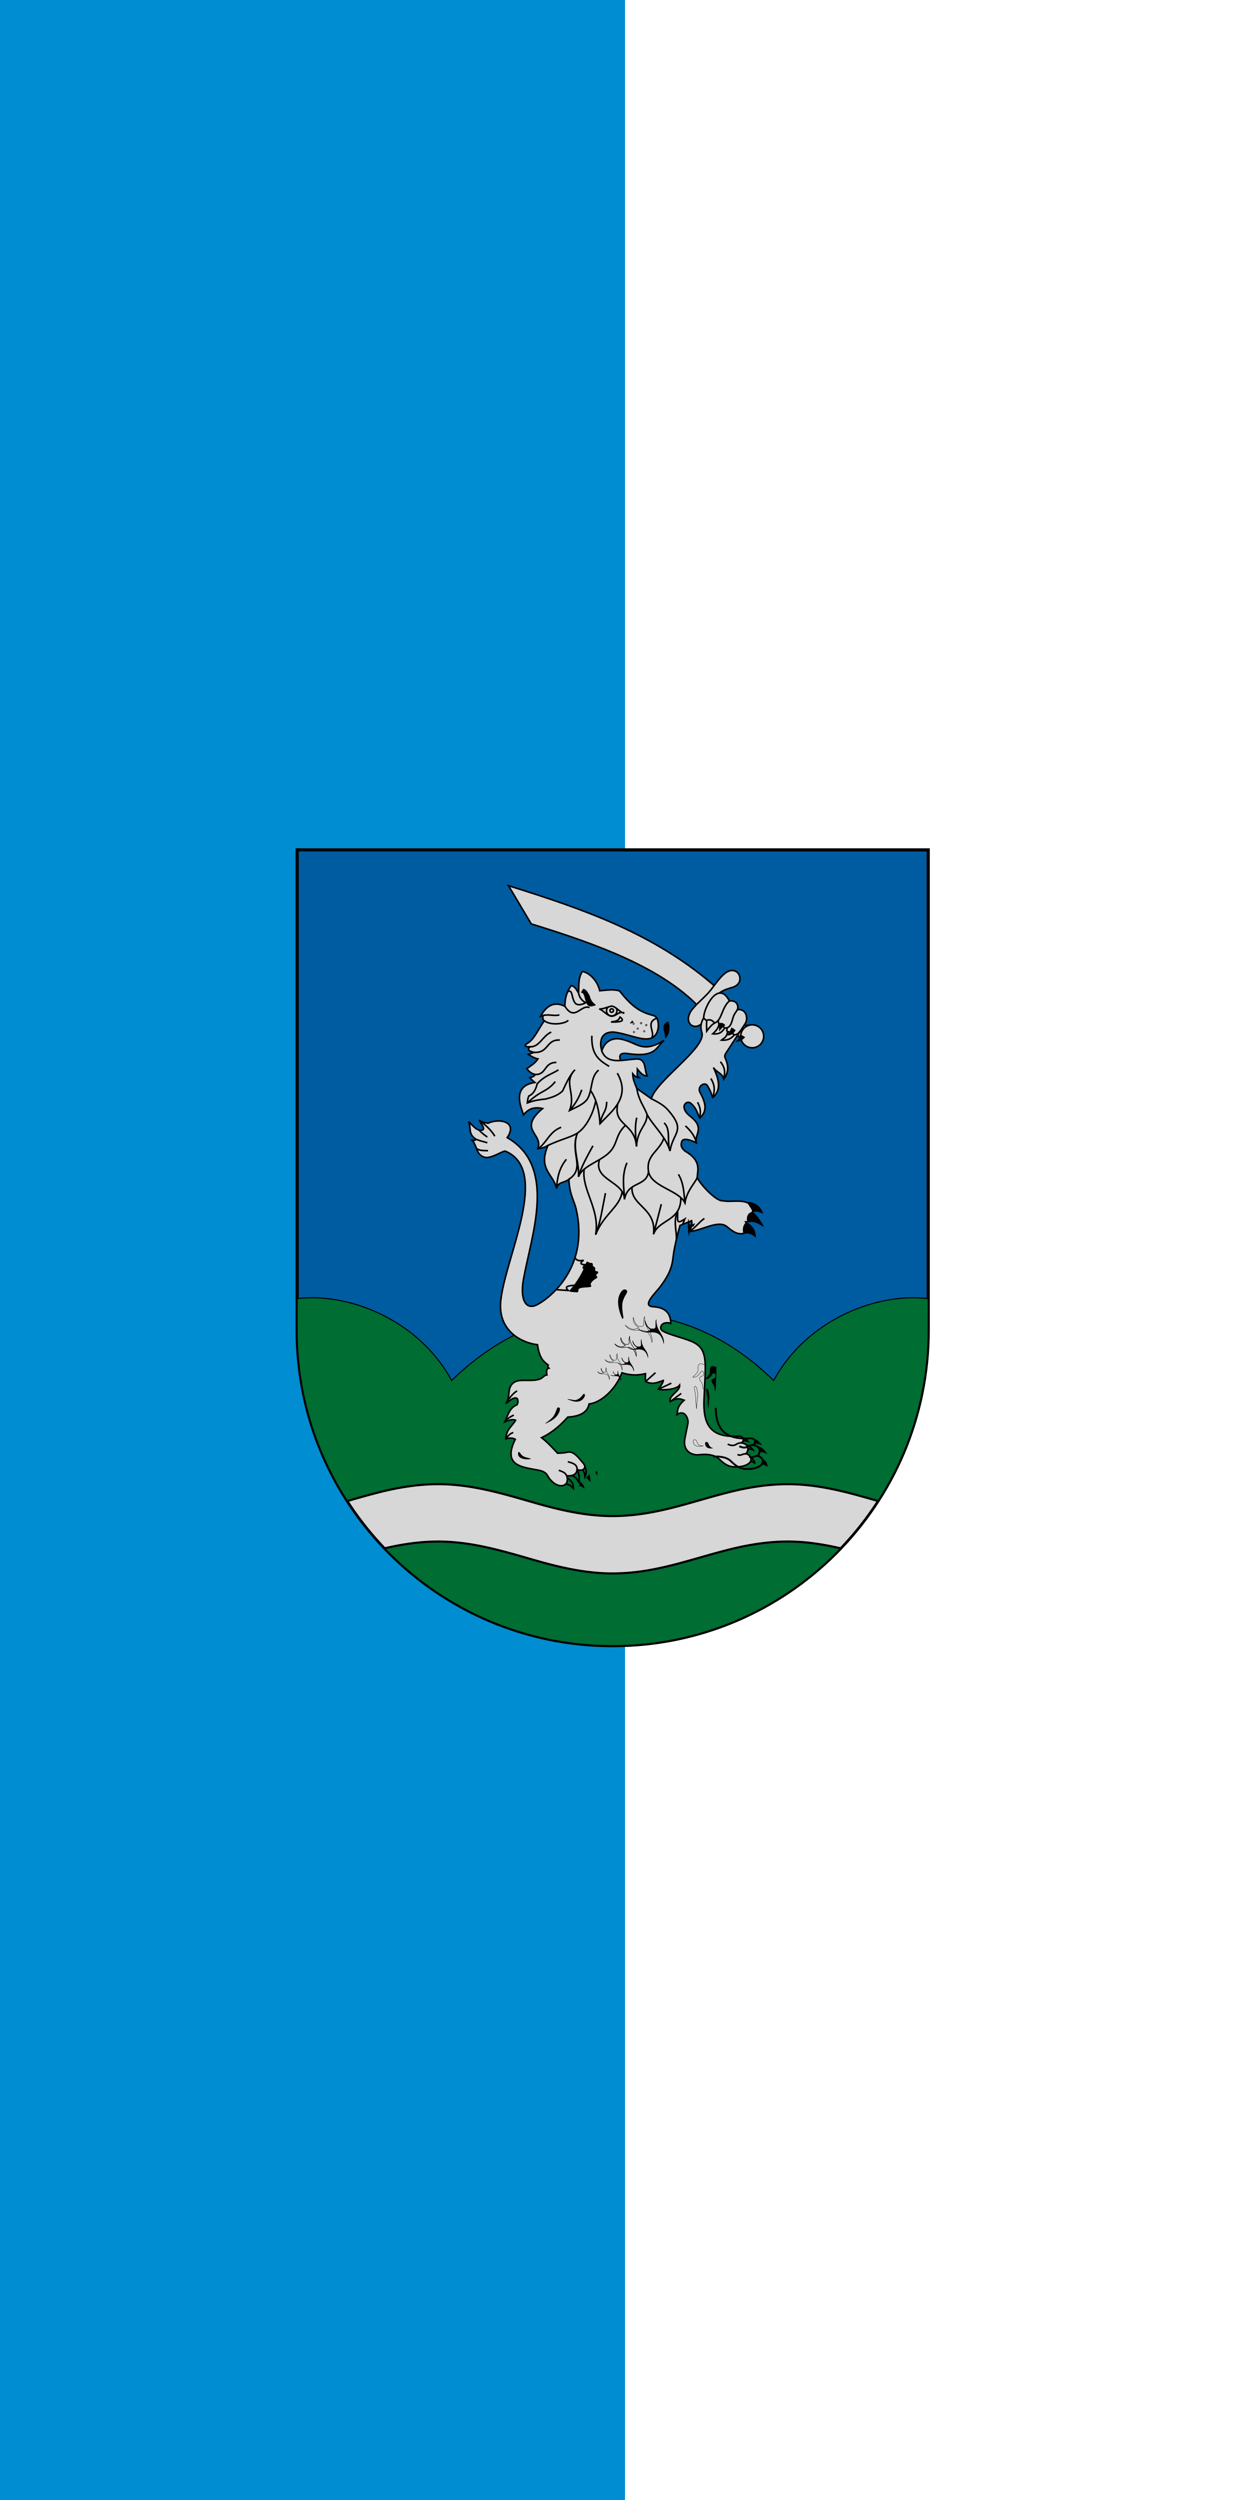 <svg width="600" height="1200" xmlns="http://www.w3.org/2000/svg"><path d="M0-77.48h600v1200H0z" fill="#fff" style="paint-order:fill markers stroke" transform="translate(0 77.48)"/><path d="M0-77.48h300v1200H0z" fill="#008dd2" style="paint-order:fill markers stroke" transform="translate(0 77.48)"/><g stroke="#000"><g color="#000"><path d="M-26405.489-5094.97v452c0 164.01 132.957 296.967 296.968 296.967 164.01 0 296.967-132.957 296.967-296.968v-452z" fill="#005ca1" stroke-width="3" style="isolation:auto;mix-blend-mode:normal" transform="matrix(.51 0 0 .51 13609.433 3006.38)"/><path d="M-26390.108-4673.467c-5.301-.053-10.447.243-15.381.873v29.623c0 164.011 132.957 296.967 296.968 296.967 164.01 0 296.967-132.956 296.967-296.967v-29.62c-47.143-6.03-113.871 19.012-145.437 77.03-55.644-53.96-107.124-61.988-151.539-65.11-44.415 3.122-95.893 11.15-151.537 65.11-28.259-51.939-84.701-77.454-130.041-77.906z" fill="#006d33" fill-rule="evenodd" style="isolation:auto;mix-blend-mode:normal" transform="matrix(.51 0 0 .51 13609.433 3006.38)"/><path d="M-26273.026-4498.012c-19.675.067-38.82 3.394-56.774 8.04-9.535 2.4-18.954 5.124-28.404 7.826a298.24 298.24 0 0 0 35.148 44.507c15.974-3.755 32.799-6.314 50.03-6.373 31.592.01 60.429 8.76 88.269 16.752 26.197 7.582 54.54 14.584 84.219 13.092 36.044-1.556 67.176-13.61 99.736-21.804 17.954-4.646 37.101-7.973 56.776-8.04 17.41.01 33.982 2.672 50.013 6.397a298.248 298.248 0 0 0 35.172-44.531c-26.89-7.74-54.754-15.856-85.185-15.866-19.675.067-38.822 3.394-56.776 8.04-32.56 8.194-63.692 20.248-99.736 21.804-29.679 1.492-58.022-5.51-84.219-13.092-27.84-7.992-56.677-16.742-88.269-16.752z" fill="#d7d7d7" fill-rule="evenodd" stroke-width="2" style="isolation:auto;mix-blend-mode:normal" transform="matrix(.51 0 0 .51 13609.433 3006.38)"/></g><g color="#000"><g fill="#d7d7d7" fill-rule="evenodd" stroke-width="1.5"><path d="M-24910.47-4964.53c-58.13-51.792-127.102-74.93-196.578-96.739l21.394 35.967c63.232 19.51 122.946 41.297 158.44 78.755" style="isolation:auto;mix-blend-mode:normal" transform="matrix(.51 0 0 .51 13048.682 3006.38)"/><path d="m-24887.374-4914.649-6.973-11.124-26.743-11.782c-7.167 16.329-23.131 7.038-13.875-6.124 4.498-6.397 13.201-12.895 18.444-19.615 4.675-5.99 8.449-11.96 14.035-16.12 12.077-8.122 19.609 10.084 6.046 13.876-12.133 3.392-12.817 6.046-15.503 8.837l24.029 25.27c.513 1.682 3.842 2.124 8.466 1.213M-25020.541-4898.953c1.146-14.92 10.258-19.846 19.626-17.865 15.396 3.257 19.536 13.87 40.215 1.122-8.287 7.646-8.19 16.27-34.572 12.402-11.175-1.638-6.262 7.427-3.565 11.007" style="isolation:auto;mix-blend-mode:normal" transform="matrix(.51 0 0 .51 13048.682 3006.38)"/><path d="M-25018.485-4903.938c-2.089-4.03-5.398-20.065 10.339-19.568 14.799 1.698 29.757 10.221 37.504 4.604 6.081-4.409 5.27-15.476 2.686-18.47-.93-1.078-2.167-1.634-3.947-2.084-12.517-3.161-20.298-9.61-30.694-22.801-5.731-1.693-11.456-.768-18.581-.11-2.313-9.922-9.898-16.989-16.279-18.197-4.213 6.138-3.288 13.377-3.673 20.335-1.858-2.782-2.999-6.282-6.906-7.016-5.192 7-5.869 13.758-5.975 19.458-10.182-4.973-17.396-.483-22.91 9.427l2.521-.767c-.783 2.268-.281 4.063 1.041 4.988-5.234 7.21-9.392 17.5-15.84 21.212-3.55 2.044-2.427 3.493 2.412 3.289-4.299 3.71 2.231 4.707 3.727 5.261l-5.262 1.919c2.996 2.035 5.993 3.641 8.989 4.22-2.783 4.208-6.769 6.527-10.523 9.209 2.221 2.593 3.637 4.317 7.892 5.48-1.06 2.058-3.022 2.463-4.933 2.96 1.688 2.314 3.157 3.097 4.714 4.495-23.951 3.588-11.284 27.112-10.743 30.475 3.811-4.368 8.262-8.033 17.978-5.92-23.97 20.187 1.099 23.634-4.549 37.875 3.396-.324 6.433-1.235 9.537-3.015-9.65 22.608 5.399 26.903 8.102 40.352 1.522-6.438 7.238-5.008 11.57-8.548.815 14.846 4.987 19.775 6.82 27.665 13.781 59.328-30.739 88.3-38.496 91.153-8.66 3.183-14.569-5.152-10.871-25.51 7.466-41.094 31.674-105.633-15.438-132.566 10.482-15.56-8.178-18.387-17.978-13.593-3.397-.505-6.204-.974-8.441-2.96 3.36 5.432 7.342 10.535-.11 9.428-3.742-1.083-6.654-5.067-9.866-8.003 2.855 6.595-.797 11.552 7.016 16.663-1.152 1.598-2.495.902-3.782.877 4.964 4.603 3.397 13.563 11.804 16.052 6.092 1.805 17.847-6.585 19.603-5.748 43.071 18.021-.608 100.743-4.385 141.413-2.516 27.091 18.713 38.855 34.641 40.78 1.869 13.143 6.001 15.997 10.085 19.074-.647.703-.591 1.64.62 2.963-2.663.573-2.297 3.535-1.86 6.433-2.067-.15-3.973 2.75-6.201 3.644-8.391 3.366-19.75-.888-25.407 3.808-6.422 5.33-2.216 13-6.994 19.446 3.159-2.416 6.151-5.266 8.913-5.27 2.114 0 2.134 1.274 2.326 2.325.459 2.506-.396 2.955-.852 4.185-7.416 2.655-9.101 11.844-11.318 15.968 3.902-1.784 7.411-2.65 10.077-1.55-3.129 5.743-8.799 8.437-9.146 17.518 3.844-1.1 6.705-.816 8.836.466-12.995 26.273 8.492 26.119 23.255 29.378 4.043.986 5.931 2.781 6.899 4.34 7.749 14.24 21.98 12.103 18.293.698 3.559.046 9.161 0 9.767-6.046 4.737 2.272 9.652-1.172 5.969-5.581-4.546-5.443-9.345-12.378-15.658-10.542-3.94.913-6.102.522-8.682.853-4.82-5.103-9.064-9.959-15.115-14.65 7.643-3.57 15.836-9.408 24.682-19.342 13.536-.848 18.748-5.661 20.044-12.338 11.471-1.312 25.172-13.95 30.941-29.365 9.361 2.97 15.963 2.178 22.151.82-.04 2.54-.271 5.275.238 7.268 5.918 3.521 11.194.951 16.55-.866-.03 2.46-4.677 8.327-4.677 8.327 2.457.982 16.857.6 20.063-3.96.618 5.672-10.844 10.021-8.837 15.504 7.332-4.388 10.667-2.04 13.023-1.24-7.331 6.633-5.956 10.357-6.512 13.332 2.254-1.693 5.494-1.914 7.185-.183 3.121 3.194 3.297 6.965 2.809 9.165l-2.707 13.497c-2.594 12.933 7.754 16.149 13.022 15.503 10.444-1.28 16.319 1.15 18.991 3.799 6.21 6.151 9.945 7.225 13.72 7.518 5.322.414 11.272-.601 14.573-3.333 4.257-3.523.679-8.548-2.868-8.914 3.862-4.53 1.447-10.236-5.038-10.232 4.033-1.047 3.199-6.63-1.939-6.434-28.426 2.113-33.387-13.333-32.478-34.726 1.526-35.915 4.356-47.796-12.402-54.648-8.911-3.644-20.55-6.06-26.355-9.457-2.848-1.667-2.398-4.907-.237-6.595 1.834-1.432 4.967-1.551 7.678-.691-.04-6.94-2.641-14.844-16.433-15.658-11.458-.677 1.924-12.612 6.898-19.301 9.007-12.113 10.828-19.195 11.706-27.053 1.003-8.98 3.681-19.666 6.511-30.076l10.929-4.496c.898 4.234-.737 7.202-2.247 10.232 12.346-1.019 27.393-11.394 35.501-4.65 3.978 3.308 7.329 5.757 10.651 6.434 6.966 1.42 11.697-3.113 7.023-10.93 6.282.121 7.222-5.065 6.511-9.612 1.075-13.465-19.416-9.113-24.65-9.845-3.162-.442-4.712-.258-6.046-.852-8.16-3.015-22.085-19.605-21.394-22.17.255-5.868 4.163-15.31-11.627-24.184-1.926-1.952-4.686-3.907-2.946-8.992 1.502-4.39 11.012-.21 13.643 1.24-1.959-8.172 8.763-13.841-5.968-25.192-3.722-2.868-5.6-6.07-5.538-8.836.07-3.134 3.653-5.57 6.545-3.024 5.387 4.745 5.917 9.193 8.216 13.798 6.086-5.55 7.006-12.15.31-24.03-3.165-5.616 4.465-10.957 7.132-6.2 4.987 8.89 2.687 7.102 4.806 10.851 6.888-6.023 7.373-14.338.62-28.215 2.82 4.564 8.372 5.105 9.767 11.007 3.412-5.064 5.557-10.613 1.395-19.844-.769-1.706-.481-3.089.543-4.65l18.216-27.906c2.774-4.25 1.685-14.008-7.287-13.178 1.045-2.102.459-9.055-7.596-8.139-10.409-20.327-24.225 6.488-24.185 15.89-3.387 6.022-2.973 9.851-1.718 13.953 4.333 14.168-42.735 44.945-47.6 62.167l-13.662-9.63c-1.555-4.191-3.618-7.671-3.811-13.768 1.589 2.056 3.481 3.207 5.656 3.51-2.223-1.713-1.137-5.08-1.24-7.85 2.852 3.508 5.771 6.582 9.2 6.344-2.942-5.322-.422-16.58-10.387-15.968-12.19.75-25.917 5.176-31.585-5.76z" style="isolation:auto;mix-blend-mode:normal" transform="matrix(.51 0 0 .51 13048.682 3006.38)"/></g><g fill="none" stroke-width="1.5" transform="matrix(.51 0 0 .51 13048.682 3006.38)"><path d="M-25041.13-4960.23c1.01 5.084 3.756 7.23 6.633 9.154-3.728 2.06-7.649 2.518-9.498.621-4.016-4.118-2.351-14.373-7.454-10.922M-25054.011-4947.787c9.473 14.774 14.887-1.97 23.186 1.206M-24967.413-4936.598c-11.172 4.264-1.458 12.574-4.779 18.472" style="isolation:auto;mix-blend-mode:normal"/><circle cx="-24989.305" cy="-4931.372" r=".219" style="isolation:auto;mix-blend-mode:normal"/><circle cx="-24982.266" cy="-4931.864" r=".247" style="isolation:auto;mix-blend-mode:normal"/><circle cx="-24985.471" cy="-4926.741" r=".219" style="isolation:auto;mix-blend-mode:normal"/><circle cx="-24977.418" cy="-4930.056" r=".247" style="isolation:auto;mix-blend-mode:normal"/><circle cx="-24988.979" cy="-4923.507" r=".219" style="isolation:auto;mix-blend-mode:normal"/><circle cx="-24979.332" cy="-4924.274" r=".219" style="isolation:auto;mix-blend-mode:normal"/><circle cx="-25009.914" cy="-4943.759" r="1.657" style="isolation:auto;mix-blend-mode:normal"/><path d="M-25005.809-4946.231a4.903 4.903 0 1 1-7.4-.935" style="isolation:auto;mix-blend-mode:normal"/><path d="M-25021.726-4945.266c3.292.566 10.578-3.02 12.332-2.63 3.702.82 7.584 5.826 9.647 6.028-4.455-.631-5.813 3.512-10.463 3.356-3.795-.127-7.751-5.64-11.516-6.754zM-25010.545-4932.933c5.293-.022 14.883.153 8.496-4.714-2.053 4.8-5.508 3.79-8.496 4.714zM-25028.603-4920.037c-.759 18.89 7.945 23.585 16.278 28.836M-25074.4-4939.127c5.3-1.365 10.331.841 15.238-.548M-25073.359-4934.139c7.011 5.213 20.656 2.377 22.528-.493M-25086.787-4909.638c9.009.328 11.843-10.458 19.951-13.813M-25083.06-4904.377c14.252.745 11.072-12.325 24.336-11.62M-25081.964-4883.548c11.031.29 7.896-11.337 19.951-11.401M-25060.039-4887.933c-6.637 4.172-13.056 5.502-19.952 13.045-1.445 5.682-3.823 9.912-7.893 11.51-1.33 3.048-1.188 4.623-1.425 6.578 6.743-2.55 12.119-3.184 17.43-3.728 5.317-1.477 10.643-2.849 15.676-7.454 3.555-7.573 7.041-15.323 11.73-20.06-11.643 12.025 1.257 22.124-5.152 38.367 6.078-3.063 14.33-6.063 17.282-11.687 4.474-8.524 2.441-20.167 10.123-26.352" style="isolation:auto;mix-blend-mode:normal"/><path d="M-25029.784-4868.42c5.804 8.37 8.022 19.27 8.88 31.132 10.86-11.839 29.419-24.471 16.224-47.576M-25089.309-4856.8c13.559-12.673 17.541-9.627 26.31-20.061M-25038.115-4869.188c-2.617 7.724-6.555 14.127-11.51 19.513" style="isolation:auto;mix-blend-mode:normal"/><path d="M-25014.656-4857.897c-.179 10.036-4.169 9.61-6.248 20.61M-25070.069-4816.733c11.791-5.664 21.7-7.7 27.729-11.59 8.609-5.557 15.155-18.915 17.401-30.52M-25052.585-4803.743c-7.007 8.427-8.623 17.834-9.273 27.417M-25050.288-4784.875c16.15-10.753.66-24.658 8.007-43.204-5.252 13.338 2.161 27.178 1.097 40.78 3.145-9.554 19.107-14.083 27.794-21.758 9.772-8.633 6.08-17.202 16.712-26.915" style="isolation:auto;mix-blend-mode:normal"/><path d="M-25004.197-4856.134c-4.806 20.881 16.037 17.87 17.605 40.332.775-16.577 10.366-19.873 9.866-30.475-3.198-8.056-7.673-12.703-9.592-24.17M-24976.726-4846.277c4.296 9.375 17.606 20.616 21.705 34.641 2.755-17.882 15.517-18.64-1.973-38.587-3.852-4.393-9.628-7.55-15.662-10.593M-25027.591-4816.46c-5.653 10.281-11.359 20.589-13.593 29.16" style="isolation:auto;mix-blend-mode:normal"/><path d="M-24986.42-4842.94c-2.077 9.911-.859 18.411-.172 27.138M-24907.664-4895.607c5.474 6.698 3.954 11.488 3.24 16.498M-24916.653-4879.821c4.611 7.306 3.297 12.636 1.842 17.92M-24929.15-4857.458c3.97 7.359 2.405 10.693 2.091 14.936M-24940.551-4835.205c4.183 3.866 8.942 9.179 10.237 15.937M-25079.497-4813.664c8.563-5.408 10.456-15.82 21.979-20.225M-24960.576-4838.026c6.559 6.21 2.32 17.59 5.555 26.39" style="isolation:auto;mix-blend-mode:normal"/><path d="M-24960.831-4823.727c-3.936 12.339-17.105 15.795-14.454 31.428 2.449 14.44 28.525 17.537 34.296 29.555 1.916-12.544 11.333-20.48 11.605-24.588" style="isolation:auto;mix-blend-mode:normal"/><path d="M-24947.128-4789.602c5.204 8.742 5.065 17.84 6.139 26.858M-25021.394-4803.502c-6.272 19.454 22.987 20.153 23.511 37.36 3.29-17.545 20.852-11.216 22.691-26.42" style="isolation:auto;mix-blend-mode:normal"/><path d="M-24995.581-4800.454c-5.328 12.74-2.665 23.197-2.302 34.311M-25035.837-4794.432c-2.711 19.248 15.148 37.503 10.767 61.615 7.544-19.358 22.631-25.675 24.96-40.214" style="isolation:auto;mix-blend-mode:normal"/><path d="M-25015.813-4771.906c-2.768 13.301-4.616 27.392-9.257 39.089M-24990.832-4777.491c-1.18 17.935 23.299 19.277 20.245 44.345 4.714-14.14 26.175-12.11 25.692-34.55M-24963.243-4761.538l-7.344 28.392" style="isolation:auto;mix-blend-mode:normal"/><path d="M-24949.124-4727.948c.677-8.688-3.24-16.576 1.228-27.232.301 9.208-1.82 13.179 6.797 7.673l-2.116 5.057M-24936.98-4735.707c5.237-2.99 9.582-9.358 14.298-12.348M-24899.153-4952.826c-7.347 6.38-6.982 18.076-13.643 20.697-2.12-1.29-2.976-3.845-7.751-2.48-1.273-.319-2.137-1.183-2.791-2.326" style="isolation:auto;mix-blend-mode:normal"/><path d="M-24891.557-4944.687c-.955 1.655-1.829 2.579-3.023 4.729-2.477 4.463-2.013 12.982-8.914 12.635-1.448-1.343-2.6-2.897-5.426-3.256-.366-1.09-.635-2.375-.794-3.88" style="isolation:auto;mix-blend-mode:normal"/><path d="M-24901.324-4927.556c-.313 1.63-.448 3.112.465 3.72 2.956.146 4.6 1.603 6.357 2.946 3.141.01 5.03-2.883 5.905-3.99M-24920.547-4934.61c-.297 4.515 0 6.945.08 10.155 2.478-3.357 4.991-6.364 7.674-7.674M-24908.92-4930.579c-.998 4.162-3.49 6.401-5.891 8.76 7.804.613 9.043-2.76 11.317-5.504M-24900.859-4923.835c-.678 5.413-3.529 5.934-5.736 7.906 4.283.362 8.426-.396 12.093-4.96" style="isolation:auto;mix-blend-mode:normal"/></g><path d="M-24866.881-4919.512a10.822 10.822 0 0 1-10.823 10.822 10.822 10.822 0 0 1-10.824-10.822 10.822 10.822 0 0 1 10.824-10.823 10.822 10.822 0 0 1 10.823 10.823z" fill="#d7d7d7" stroke-width="1.5" style="isolation:auto;mix-blend-mode:normal" transform="matrix(.51 0 0 .51 13048.682 3006.38)"/><g fill-rule="evenodd" stroke-width="1.5"><path d="M-24882.41-4762.914c6.994-.108 11.564 3.93 13.798 9.069-2.639-.844-5.102-2.171-8.527-.853M-24877.294-4753.69c4.115 3.674 6.475 7.786 8.992 11.86-3.737-1.841-6.579-4.606-13.333-3.334-1.414-5.706 1.971-8.36 4.651-8.526M-24883.263-4743.69c6.755 3.365 7.608 7.714 8.294 12.091-2.717-1.793-5.154-3.91-10.464-2.712-.559-3.282-.64-6.506 2.17-9.38z" style="isolation:auto;mix-blend-mode:normal" transform="matrix(.51 0 0 .51 13048.682 3006.38)"/></g><g fill="none" stroke-width="1.5"><path d="M-25134.692-4840.686c5.833 4.619 11.389 9.376 14.777 15.217M-25134.802-4831.258c2.611 2.836 5.222 4.744 7.833 6.564M-25137.652-4822.598c3.873 1.552 7.19 2.27 10.683 3.253M-25137.205-4813.87c3.619 2.398 7.237 1.736 10.856 2.044M-25044.486-4711.104c1.804 3.252 4.904 2.985 8.132 2.372-4.622 2.827-2.092 4.367 2.092 4.186-5.135 3.73-.894 4.05 2.791 4.574-2.685 1.842-7.163 3.957-.775 4.418-3.925 2.4-11.519 6.507-7.061 8.994.987.55 3.276-1.213 5.666-1.475-1.593.72-3.823 2.456-6.77 2.635-6.901.417-15.95.247-10.361 5.116l-11.465-.758" style="isolation:auto;mix-blend-mode:normal" transform="matrix(.51 0 0 .51 13048.682 3006.38)"/></g><path d="M-24999.648-4654.808c-.992-5.655-1.546-10.971-.764-14.53 1.624-7.394 6.678-10.197 3.034-11.169-2.144-.572-5.523 4.316-5.794 9.91-.253 5.206 1.514 11.245 3.524 15.79z" fill-rule="evenodd" stroke-width="1.5" style="isolation:auto;mix-blend-mode:normal" transform="matrix(.51 0 0 .51 13048.682 3006.38)"/><g fill="none" stroke-width=".3"><path d="M-24978.838-4655.867c-.985 12.479 8.265 13.804 6.821 24.65-3.593-20.854-17.658-4.842-25.27-16.588 6.297 5.781 9.387 3.928 12.712 2.635-2.782-2.364-5.74-4.576-5.116-9.921 1.711 6.865 4.651 9.837 8.992 8.371 1.989-.772-.327-5.706 1.861-9.146zM-24992.98-4637.09c-.312 9.819 6.987 10.518 6.25 19.075-3.577-16.217-14.02-3.148-20.419-12.078 5.153 4.302 7.502 2.736 10.064 1.6-2.266-1.752-4.667-3.378-4.371-7.591 1.59 5.32 4.004 7.542 7.353 6.234 1.531-.679-.464-4.462 1.123-7.24z" style="isolation:auto;mix-blend-mode:normal" transform="matrix(.51 0 0 .51 13048.682 3006.38)"/><path d="M-24992.98-4637.09c-.312 9.819 6.987 10.518 6.25 19.075-3.577-16.217-14.02-3.148-20.419-12.078 5.153 4.302 7.502 2.736 10.064 1.6-2.266-1.752-4.667-3.378-4.371-7.591 1.59 5.32 4.004 7.542 7.353 6.234 1.531-.679-.464-4.462 1.123-7.24zM-25004.82-4620.756c-.404 7.92 5.477 8.598 4.75 15.493-2.637-13.145-11.268-2.758-16.295-10.064 4.093 3.551 6.014 2.324 8.099 1.447-1.802-1.45-3.717-2.8-3.409-6.195 1.2 4.318 3.113 6.149 5.836 5.145 1.247-.524-.305-3.609 1.019-5.826zM-25015.016-4607.544c-.519 5.612 3.643 6.262 2.924 11.138-1.494-9.41-7.917-2.283-11.278-7.616 2.804 2.64 4.208 1.824 5.703 1.26-1.232-1.08-2.557-2.094-2.239-4.496.722 3.1 2.031 4.455 3.993 3.82.906-.335-.113-2.57.897-4.107z" style="isolation:auto;mix-blend-mode:normal" transform="matrix(.51 0 0 .51 13048.682 3006.38)"/></g><path d="M-25072.327-4555.14c3.493-2.451 6.579-4.955 8.039-7.237 3.035-4.741 2.509-8.871 4.936-7.467 1.43.825-.02 5.173-2.827 8.255-2.602 2.87-6.706 5.116-10.15 6.448zM-25051.242-4577.876c4.258.266 5.819 1.446 8.386.576 5.331-1.808 6.439-7.526 7.457-4.914.601 1.538-1.857 5.643-5.974 6.298-3.823.616-6.348-.851-9.871-1.966z" fill-rule="evenodd" stroke-width=".3" style="isolation:auto;mix-blend-mode:normal" transform="matrix(.51 0 0 .51 13048.682 3006.38)"/><g fill="none"><path d="M-24930.124-4569.007c-.377-4.25-.865-8.121-.741-10.827-.362-5.618-2.411-10.313-.34-10.311 1.22 0 2.446 5.78 2.17 9.939-.819 3.786-.526 7.555-1.094 11.203z" stroke-width=".3" style="isolation:auto;mix-blend-mode:normal" transform="matrix(.51 0 0 .51 13048.682 3006.38)"/><g stroke-width="1.5"><path d="m-24977.908-4594.72 9.184-8.195M-24966.035-4587.26l12.22-5.789M-24954.809-4575.716l10.312-7.686" style="isolation:auto;mix-blend-mode:normal" transform="matrix(.51 0 0 .51 13048.682 3006.38)"/></g><path d="M-24921.91-4610.786c-1.964 1.12-4.288-2.313-6.199.636-1.424 2.2.163 4.762-1.041 6.577-1.504 2.27-2.997 3.313-4.495 4.934 2.156-.136 4.493.06 7.674-4.934 1.547-2.428 2.946.632 2.681 1.992-.181.93-.656 1.655-1.53 1.9-5.26 1.476-.484 5.363.164 7.4.635 1.994-.259 4.415 2.053 5.249M-24923.648-4534.09c-3.538.178-5.299-.941-6.279-4.342-.406-1.409-3.814-2.749-3.178 1.008.669 3.957 4.772 4.522 9.457 3.333z" stroke-width=".3" style="isolation:auto;mix-blend-mode:normal" transform="matrix(.51 0 0 .51 13048.682 3006.38)"/><g stroke-width="1.5"><path d="M-24900.781-4535.641c7.46 3.322 7.502-1.217 12.17-1.163M-24891.479-4526.03c2.863 2.05 4.136-.71 7.906-.542M-24886.641-4541.601c2.155.622 3.645 1.909 4.929 3.402-1.432-.334-2.564-1.195-4.526-.603M-24883.219-4534.836c3.247.874 4.777 2.75 6.313 4.621-1.505-.53-2.917-1.404-4.839-.405M-24879.225-4523.324c1.847 1.507 3.6 3.065 3.869 5.434-1.161-.589-1.896-1.542-3.998-1.323M-25109.528-4573.856c3.514-5.866 7.028-9.871 10.542-11.937M-25110.459-4556.648c2.791-3.644 5.581-4.992 8.372-6.356M-25109.528-4540.68c2.325-3.498 4.651-5.314 6.976-5.89M-25059.764-4511.069c2.868 1.137 6.029 1.772 7.519 5.271M-25051.237-4519.13c4.048 1.194 8.832 2.148 8.759 7.286" style="isolation:auto;mix-blend-mode:normal" transform="matrix(.51 0 0 .51 13048.682 3006.38)"/></g></g><path d="M-25086.119-4521.843c-3.58-1.379-7.534-.87-10.232-5.659-.294-.522-1.568-1.04-1.628.465-.231 5.783 8.74 5.904 11.86 5.194z" fill-rule="evenodd" stroke-width=".3" style="isolation:auto;mix-blend-mode:normal" transform="matrix(.51 0 0 .51 13048.682 3006.38)"/><g fill="none" stroke-width="1.5"><path d="M-25035.224-4514.556c1.824 3.401 1.589 6.545.11 9.533-.174-2.281-.454-4.539-2.453-6.415M-25042.478-4511.844c2.027 4.12 2.282 8.102 1.628 12.015-1.733-2.246-2.261-4.836-6.658-6.321M-25051.789-4503.962c5.146 3.367 5.92 6.734 5.745 10.101-1.844-1.858-3.291-4.04-7.309-4.12" style="isolation:auto;mix-blend-mode:normal" transform="matrix(.51 0 0 .51 13048.682 3006.38)"/></g></g><g stroke-linecap="round" stroke-linejoin="round"><path d="M275.09 619.808c-.707-.044-1.285-.135-1.285-.202 0-.068.413-.59.917-1.163.505-.572 1.618-2.086 2.473-3.364 1.95-2.914 3.028-5.018 4.456-8.698.188-.484.23-.494.697-.168.274.192.803.349 1.177.349.616 0 .678.066.676.72-.001.566.13.785.614 1.019.503.243.59.4.476.853-.162.647.422 1.431 1.066 1.431.54 0 .525.27-.034.62-.495.308-.594 1.156-.183 1.567.146.146.221.295.168.333s-.53.358-1.06.714c-1.761 1.18-2.555 2.66-1.82 3.393.162.163-.487.275-2.138.369-3.003.17-4.021.592-4.018 1.666.001.593-.08.719-.447.684a84.6 84.6 0 0 0-1.735-.123z" stroke-width=".765"/><g stroke-width=".3"><path d="M318.55 644.75c-.05-.252-.216-.898-.31-1.202-.724-2.348-1.883-3.577-3.717-3.945-.654-.13-.904-.144-2.781-.147-1.719-.003-1.813-.007-2.391-.1-.956-.154-1.782-.515-2.43-1.062-.207-.175-.576-.542-.56-.558.005-.006.145.09.309.212 1.43 1.066 2.639 1.41 3.91 1.111a6.7 6.7 0 0 0 .998-.324c.663-.258.786-.308.785-.318 0-.005-.06-.059-.133-.118-1.28-1.06-1.817-1.651-2.179-2.401-.27-.56-.384-1.047-.404-1.739l-.01-.316.041.129c.258.816.419 1.239.66 1.728.631 1.284 1.41 1.98 2.401 2.147.208.034.642.028.879-.013.264-.045.595-.14.694-.197.175-.103.284-.275.356-.563.034-.137.037-.24.037-1.314 0-1.213.004-1.29.091-1.718.04-.197.159-.587.195-.643.014-.02.02.119.02.424.002 1.57.291 2.817.971 4.18.236.47.427.805.945 1.649.482.785.67 1.11.87 1.501.38.746.624 1.484.73 2.213.055.375.088 1.01.067 1.294l-.016.228-.028-.139zM311.024 651.545c-.014-.055-.06-.212-.1-.348-.39-1.285-.933-2.218-1.612-2.767a3.31 3.31 0 0 0-1.322-.632c-.561-.126-1.212-.148-2.283-.078-1.01.066-1.635.073-2.046.023-.924-.112-1.562-.382-2.19-.927a.933.933 0 0 1-.131-.125c.003-.003.08.044.171.105.814.543 1.559.813 2.251.813.39 0 .784-.082 1.24-.258.129-.05.968-.42.982-.433a3.913 3.913 0 0 0-.244-.197c-.575-.445-.805-.639-1.055-.89-.459-.46-.756-.963-.899-1.517a3.544 3.544 0 0 1-.098-.608c-.009-.164-.012-.168.098.13.34.921.787 1.655 1.265 2.079.552.49 1.187.657 1.894.5.19-.043.421-.12.502-.167.126-.074.22-.22.268-.414.033-.138.033-.651-.002-1.019a9.759 9.759 0 0 1-.023-1.222c.018-.19.07-.465.11-.58l.027-.077.009.119c.004.065.012.2.016.3.017.355.078.806.162 1.18.122.553.296 1.038.566 1.58.236.473.482.87 1.081 1.746.623.909.916 1.45 1.123 2.069.156.467.237.917.26 1.442.005.147.01.27.008.27a.919.919 0 0 1-.028-.097zM304.209 657.964a9.2 9.2 0 0 0-.238-.734c-.405-1.054-.96-1.702-1.73-2.014-.296-.12-.602-.187-1.027-.225a13.308 13.308 0 0 0-1.12 0c-.725.035-1.251.04-1.537.011-.61-.059-1.086-.206-1.5-.465-.15-.093-.405-.29-.393-.302.002-.002.061.033.131.079.464.303.904.487 1.342.562.173.03.513.031.692.004.134-.02.369-.078.509-.125.198-.066.93-.372.934-.39.002-.006-.02-.028-.048-.05a11.122 11.122 0 0 1-.885-.75c-.384-.374-.61-.718-.748-1.136a2.716 2.716 0 0 1-.127-.667l-.006-.074.059.163c.109.306.189.495.316.75.368.735.82 1.188 1.347 1.353.175.054.322.073.526.068.182-.005.283-.019.45-.062.112-.028.259-.079.295-.101.135-.084.209-.21.244-.415.022-.124.021-.446 0-.791a7.79 7.79 0 0 1-.006-.88c.013-.136.047-.329.08-.445l.023-.084.007.207a5.738 5.738 0 0 0 .816 2.82c.109.188.247.408.484.77.252.386.396.614.488.772.377.645.58 1.227.645 1.853.015.142.031.458.024.458-.002 0-.024-.072-.047-.16zM298.134 662.618a5.964 5.964 0 0 0-.113-.402c-.172-.527-.387-.903-.682-1.19-.342-.333-.747-.5-1.35-.555a10.474 10.474 0 0 0-.797-.022c-.208.005-.672-.006-.82-.02a3.774 3.774 0 0 1-.36-.049 25.778 25.778 0 0 1-.86-.314c.095.01 1.188.319 1.257.311.231-.027.418-.08.811-.233l.215-.082a.21.21 0 0 0 .047-.02 3.47 3.47 0 0 0-.211-.194 6.23 6.23 0 0 1-.583-.568c-.23-.286-.353-.546-.408-.865-.026-.15-.022-.16.018-.043.337.972.826 1.453 1.477 1.453.18 0 .418-.046.528-.102.11-.055.18-.181.207-.37.01-.071.011-.14.01-.47a9.205 9.205 0 0 1 .006-.485c.01-.12.03-.27.049-.34l.013-.053v.126c.004.497.103.998.29 1.459.12.3.247.54.55 1.045.408.68.552.998.645 1.416.04.178.073.453.066.544-.002.019-.004.03-.005.024zM343.212 667.39c-.052-.115-.144-.604-.204-1.087-.132-1.055-.165-1.15-.68-1.912-.51-.756-.783-1.342-.784-1.68-.001-.367.382-.732 1.01-.96.566-.207.839-.48.971-.972.19-.707-.278-1.715-.798-1.715-.367 0-.451.067-.92.739-.877 1.254-1.68 1.896-2.619 2.096-.814.173-.816.145-.045-.603.874-.846 1.437-1.577 1.578-2.047.07-.235.101-.695.09-1.359-.017-.94-.006-1.029.184-1.397.233-.453.62-.749.98-.749.139 0 .513.09.833.198.32.109.663.197.764.197h.184l-.002 1.956a102.093 102.093 0 0 1-.075 3.616c-.206 4.65-.273 5.888-.32 5.888-.028 0-.094-.094-.147-.21zM339.94 675.58c-.081-.329-.214-2.167-.214-2.967 0-.936-.112-1.964-.37-3.394-.273-1.52-.324-2.419-.146-2.567.303-.252.637.302.902 1.497.336 1.511.399 2.735.2 3.883-.068.396-.168 1.4-.223 2.233-.055.832-.122 1.424-.149 1.316zM340.215 695.057c-.524-.141-.665-.217-1.046-.561-.564-.51-.842-1.79-.47-2.16.38-.381 1.117.03 1.344.75.288.914.971 1.7 1.631 1.877.19.05.343.12.343.155 0 .105-1.355.06-1.802-.061zM357.809 705.474c-1.17-.083-2.086-.305-3.046-.737-1.076-.485-2.339-1.38-3.562-2.526l-.754-.705a5.616 5.616 0 0 0-1.453-.99c-.874-.424-1.866-.705-3.032-.862-.755-.101-1.028-.115-2.229-.115h-1.208v-.706l.119-.016c.285-.04 1.342-.05 1.96-.02 2.009.096 3.615.472 4.902 1.149.652.342 1.073.654 1.695 1.255 2.228 2.155 3.911 3.154 5.785 3.435.65.097 1.074.125 1.912.125.841 0 1.265-.028 1.984-.127 1.492-.205 2.729-.627 3.658-1.245 1.152-.767 1.506-1.72 1.021-2.744a2.419 2.419 0 0 0-.555-.751c-.505-.48-1.055-.703-1.649-.668-.469.027-.655.075-1.497.384-.533.195-.871.278-1.136.278-.337 0-.788-.146-1.13-.365l-.131-.084.212-.305.212-.304.077.055c.042.03.162.095.267.145.181.085.206.09.512.088.312-.001.33-.005.684-.135 1.018-.376 1.315-.456 1.788-.483.154-.01.297-.03.318-.047.063-.05.297-.41.401-.619.248-.493.343-.918.32-1.425-.018-.4-.064-.587-.23-.922-.349-.71-1.052-1.199-2.01-1.4-.35-.073-1.34-.076-1.598-.005-.323.09-.609.216-1.07.474-.254.141-.568.304-.7.362-.848.375-1.667.393-2.765.062-.29-.088-.967-.342-1.056-.397-.027-.017-.001-.099.106-.34a6.57 6.57 0 0 1 .153-.33c.005-.005.168.055.362.133 1.132.46 2.043.543 2.782.25.115-.046.425-.202.688-.347.91-.503 1.235-.613 1.995-.68.317-.027.568-.136.78-.339.736-.706.295-1.866-.813-2.135-.282-.069-.578-.082-1.072-.047-1.804.126-3.762.085-5.322-.11-3.747-.47-6.529-1.872-8.372-4.22-1.627-2.073-2.557-4.909-2.846-8.674a55.974 55.974 0 0 1-.098-1.85c0-.027.092-.036.372-.036h.373l.02.575c.155 4.673 1.292 8.11 3.393 10.249.548.558.943.885 1.554 1.288 1.778 1.171 3.868 1.802 6.763 2.043.783.065 2.352.082 3.299.037 1.135-.055 1.788-.052 2.046.01.488.118.845.306 1.177.62.17.16.249.213.394.264.484.17 1.083.524 1.534.906.393.334 1.578 1.644 1.503 1.66-.065.016-1.215-.27-1.544-.383-.515-.176-.754-.231-1.018-.234-.323-.003-.431.021-.47.109a1.69 1.69 0 0 1-.145.218 1.181 1.181 0 0 0-.112.164c0 .009.066.031.147.05a3.76 3.76 0 0 1 1.424.716c.148.119.25.172.475.25 1.055.364 1.87.971 2.79 2.079.669.806 1.06 1.285 1.049 1.285-.025 0-1.05-.362-1.577-.556-.784-.29-1.062-.334-1.455-.231l-.18.047-.076.308c-.088.35-.243.728-.432 1.054a1.553 1.553 0 0 0-.12.228c.005.004.141.07.302.148.594.287 1.104.75 1.429 1.296.096.162.195.267.547.576.92.809 1.4 1.512 1.57 2.3.033.148.115.8.115.907v.075l-.399-.207a9.991 9.991 0 0 1-.607-.342c-.449-.289-.761-.404-1.095-.405-.156 0-.159 0-.256.132-.123.168-.538.57-.764.743-.374.284-1.057.656-1.587.864-1.063.417-2.3.678-3.675.774a22.73 22.73 0 0 1-2.123-.002h0zm9.352-3.16c-.168-.284-.583-.767-.633-.737-.016.01-.03.078-.03.15s-.02.211-.043.31-.038.18-.034.183c.004.003.11.027.235.053.125.026.301.077.391.114.09.037.169.062.174.057.006-.006-.021-.065-.06-.13zm-1.67-6.11.405-.018-.223-.192c-.223-.191-.5-.39-.744-.531l-.13-.076.07.218c.038.12.083.315.1.435.027.178.04.214.075.199a3.68 3.68 0 0 1 .447-.036zm-2.234-4.068c0-.006-.078-.059-.174-.116a16.216 16.216 0 0 1-.238-.145c-.062-.04-.063-.04-.063.116v.157h.238c.13 0 .237-.005.237-.012z" stroke-width=".153"/><path d="M365.048 695.967a5.68 5.68 0 0 0-.057-.257.31.31 0 0 1-.017-.105c.011-.012.386.248.542.376l.127.104-.08.018a2.04 2.04 0 0 1-.283.021l-.2.003-.032-.16zM366.752 702.21a4.366 4.366 0 0 1-.217-.062 1.335 1.335 0 0 1 .026-.204c.033-.188.037-.197.084-.154.1.09.39.484.353.48a3.374 3.374 0 0 1-.246-.06zM362.862 692.023c0-.025 0-.045.002-.044.016.009.14.084.143.087a.38.38 0 0 1-.071.003h-.074v-.046zM286.549 708.022c-.09-.334-.36-.878-.588-1.182l-.112-.148.19-.15c.106-.082.241-.211.302-.288l.11-.139.06.243c.031.134.074.325.093.425.04.21.045 1.106.006 1.267l-.025.108-.036-.136zM283.037 711.037a6.972 6.972 0 0 0-.667-.87 5.323 5.323 0 0 0-.88-.702 1.627 1.627 0 0 1-.254-.172c0-.01.024-.027.054-.037a3.234 3.234 0 0 0 1.407-1.434l.095-.197.1.327c.28.907.382 1.631.382 2.708 0 .372-.009.677-.02.677-.012 0-.11-.135-.217-.3zM280.257 714.32c-.696-.643-1.27-.972-2.02-1.153a3.112 3.112 0 0 1-.29-.078c-.005-.006.04-.11.1-.232.199-.399.315-.853.354-1.386l.02-.272.142.116c.277.225.956.933 1.126 1.176.217.307.458.776.566 1.1.085.255.207.8.192.863-.005.02-.089-.04-.19-.133zM330.493 591.87l-.194-1.83c-.044-.417-.063-1.011-.065-1.996-.003-1.418.03-1.899.19-2.727.048-.252.05-.241.074.533.014.463.049.9.084 1.053.189.843.686 1.14 1.553.927.157-.039.52-.185.806-.324.287-.14.529-.248.537-.24.008.009-.1.289-.24.623l-.255.608-.625.254c-.344.14-.63.258-.637.263-.016.011-.38 1.359-.762 2.823a398.4 398.4 0 0 1-.325 1.237c-.005.018-.068-.524-.14-1.205zM349.045 496.67c.49-.535.862-.993 1.112-1.369.298-.447.66-1.175.803-1.613l.11-.336.202.06c.472.139.908.415 1.462.927l.271.25-.347.452a11.81 11.81 0 0 1-.602.72c-.727.772-1.613 1.15-2.834 1.209l-.474.023zM353.397 499.8c.346-.254.838-.737 1.041-1.022.323-.453.62-1.162.734-1.748.055-.286.044-.282.486-.17.521.134.962.364 1.619.844l.27.197-.35.352c-.74.747-1.609 1.27-2.543 1.529-.362.1-1.01.201-1.297.201h-.212zM345.215 494.405c-.03-.605-.03-2.936 0-3.118.02-.124.025-.131.138-.159.231-.056.673-.096.888-.08.42.033.758.157 1.09.4.21.153.724.595.723.621 0 .01-.06.057-.133.105-.535.35-1.453 1.233-2.145 2.065-.23.276-.445.54-.478.585l-.059.083-.024-.502zM282.973 482.903c-.48-.122-.772-.35-1.125-.88-.397-.596-.623-1.211-1.038-2.815-.424-1.637-.605-2.071-1.02-2.453-.213-.195-.487-.313-.727-.313-.061 0-.111-.012-.111-.026 0-.106 1.021-1.752 1.087-1.752.009 0 .118.038.243.084.536.201 1.014.584 1.442 1.157.131.176.471.71.756 1.186.482.807.526.897.628 1.293.394 1.53 1.208 2.745 2.513 3.748.18.138.313.265.296.281-.06.06-.752.305-1.158.41-.514.135-1.41.175-1.786.08zM299.117 486.58a.453.453 0 0 1-.211-.612c.054-.102.267-.24.37-.24a.51.51 0 0 1 .402.264.413.413 0 0 1-.091.499.41.41 0 0 1-.47.09zM302.545 491.034c.285-.24.502-.487.697-.791.1-.158.196-.287.212-.287.046 0 .391.397.458.525.095.186.044.28-.213.394-.311.136-.447.175-.856.246-.486.083-.497.08-.298-.087zM319.274 497.725c-.003-.741-.038-.969-.372-2.375-.293-1.235-.356-1.621-.355-2.193 0-.802.171-1.261.664-1.784.36-.383.983-.805 1.451-.983.087-.033.103-.022.159.11.034.081.114.344.178.585.561 2.128.217 4.726-.833 6.28-.238.352-.555.727-.743.878l-.146.118-.003-.636z" stroke-width=".153"/></g></g></g></svg>